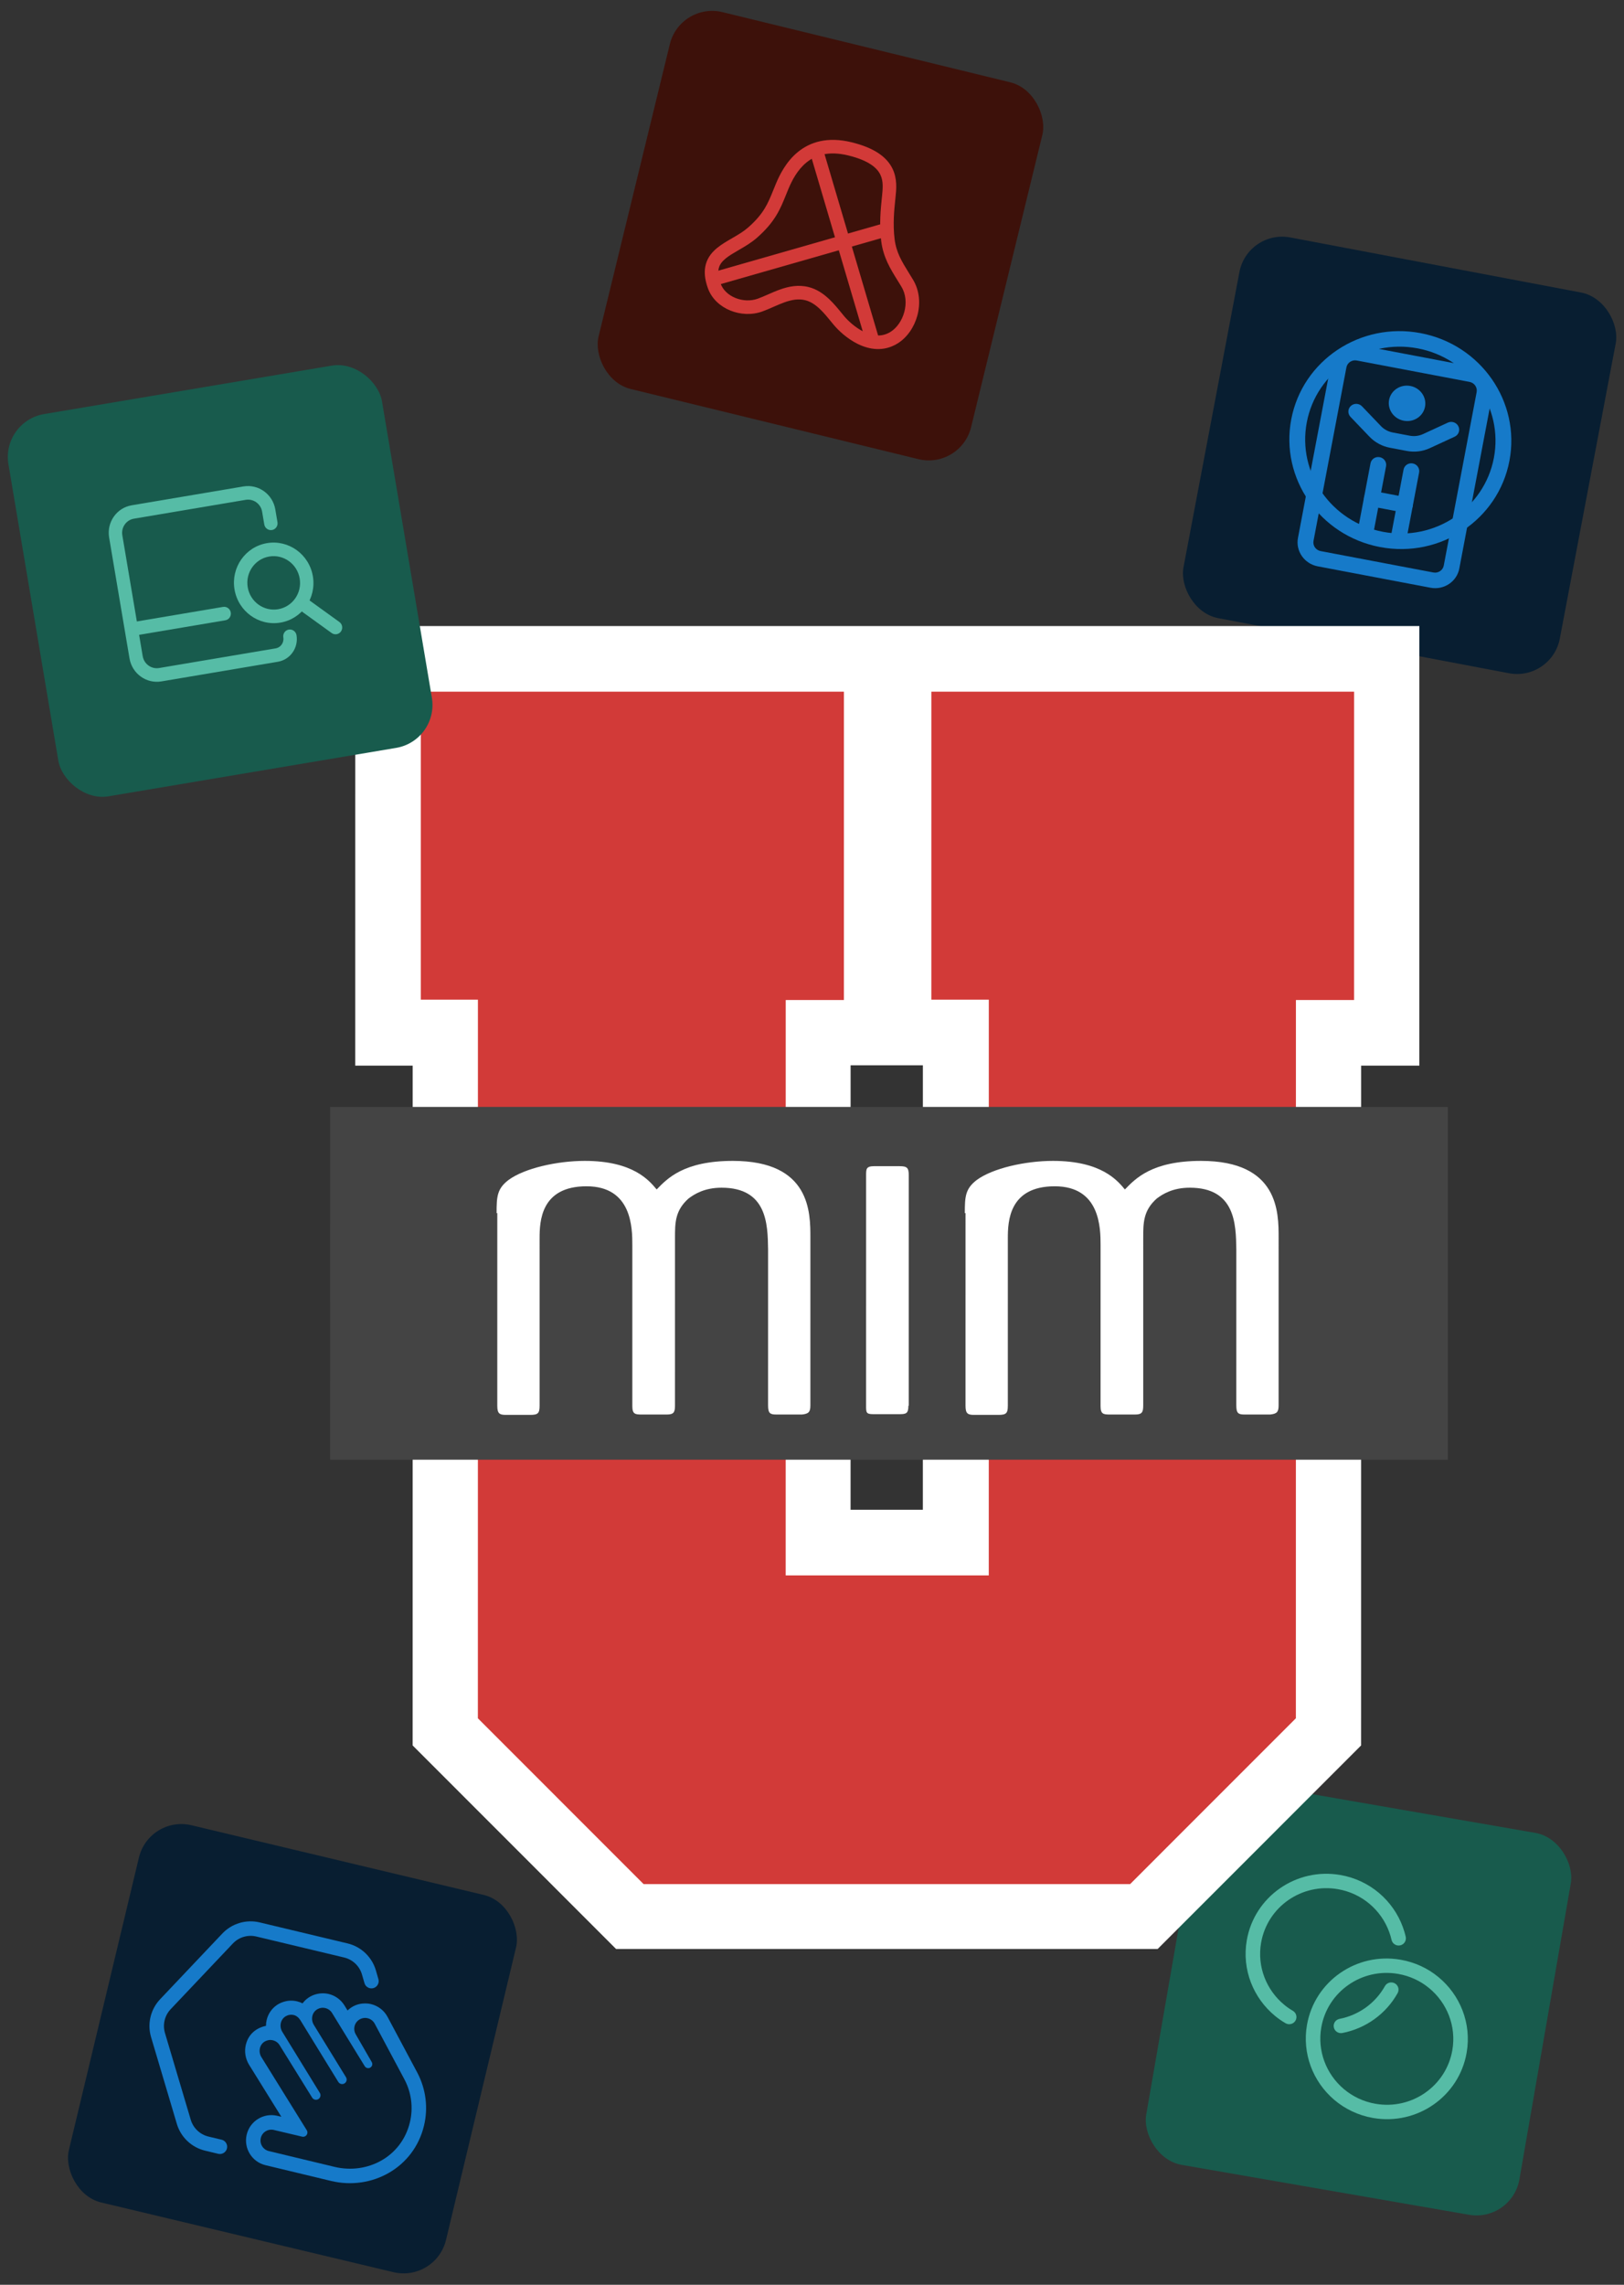 <svg width="300" height="422" viewBox="0 0 300 422" fill="none" xmlns="http://www.w3.org/2000/svg">
<rect x="0" y="0" width="300" height="422" fill="#333333" stroke="none"/>
<rect width="69.987" height="71.607" rx="8.046" transform="matrix(0.985 0.171 -0.171 0.985 222.614 327.945)" fill="#185B4D"/>
<g clip-path="url(#clip0_95_3347)">
<path fill-rule="evenodd" clip-rule="evenodd" d="M241.436 374.009C242.84 365.943 250.577 360.544 258.727 361.962C261.381 362.423 263.759 363.55 265.701 365.15C269.706 368.439 271.878 373.699 270.931 379.141C269.527 387.208 261.782 392.605 253.641 391.189C248.149 390.233 243.883 386.431 242.111 381.586L242.11 381.585L242.11 381.584C241.256 379.24 240.978 376.643 241.436 374.009ZM258.271 364.581C251.582 363.418 245.232 367.849 244.08 374.469C243.704 376.633 243.931 378.762 244.633 380.687C246.09 384.67 249.592 387.785 254.097 388.569C260.778 389.731 267.135 385.301 268.287 378.681C269.064 374.217 267.286 369.9 263.992 367.196L263.991 367.195L263.99 367.194C262.404 365.886 260.457 364.962 258.271 364.581Z" fill="#56BCA6"/>
<path fill-rule="evenodd" clip-rule="evenodd" d="M257.656 366.32C258.304 366.676 258.541 367.486 258.183 368.128C256.047 371.964 252.288 374.662 247.973 375.496C247.246 375.636 246.54 375.166 246.396 374.445C246.252 373.724 246.725 373.025 247.452 372.885C250.993 372.201 254.081 369.984 255.833 366.837C256.191 366.195 257.007 365.963 257.656 366.32Z" fill="#56BCA6"/>
<path fill-rule="evenodd" clip-rule="evenodd" d="M230.319 358.361C231.723 350.294 239.459 344.895 247.609 346.313C253.101 347.268 257.367 351.07 259.14 355.915L259.14 355.917L259.141 355.92C259.35 356.496 259.538 357.098 259.678 357.731C259.836 358.449 259.377 359.156 258.653 359.311C257.93 359.465 257.215 359.009 257.057 358.291C256.949 357.802 256.799 357.316 256.617 356.813C255.159 352.831 251.657 349.716 247.153 348.932C240.465 347.769 234.115 352.2 232.963 358.82C232.186 363.284 233.964 367.601 237.258 370.306L237.259 370.307L237.261 370.308C237.745 370.708 238.27 371.072 238.828 371.398C239.467 371.771 239.682 372.586 239.308 373.219C238.934 373.852 238.112 374.062 237.473 373.689C236.795 373.294 236.15 372.848 235.549 372.351C231.544 369.062 229.372 363.802 230.319 358.361Z" fill="#56BCA6"/>
</g>
<rect width="70.792" height="71.606" rx="8.046" transform="matrix(0.982 0.186 -0.186 0.982 230.449 42.359)" fill="#081E31"/>
<ellipse cx="3.381" cy="3.269" rx="3.381" ry="3.269" transform="matrix(0.982 0.186 -0.186 0.982 257.211 70.659)" fill="#167AC9"/>
<path fill-rule="evenodd" clip-rule="evenodd" d="M255.47 98.226C265.014 100.037 274.19 93.921 275.965 84.565C277.739 75.209 271.44 66.156 261.896 64.346C252.352 62.535 243.176 68.651 241.402 78.007C239.627 87.363 245.926 96.416 255.47 98.226ZM254.936 101.042C266.067 103.154 276.768 96.021 278.837 85.11C280.907 74.198 273.561 63.641 262.43 61.529C251.3 59.418 240.599 66.551 238.529 77.462C236.46 88.373 243.805 98.931 254.936 101.042Z" fill="#167AC9"/>
<path fill-rule="evenodd" clip-rule="evenodd" d="M251.989 99.663C251.196 99.512 250.672 98.76 250.82 97.982L253.173 85.574C253.321 84.796 254.083 84.288 254.877 84.439C255.67 84.589 256.193 85.341 256.046 86.119L253.693 98.527C253.545 99.305 252.782 99.813 251.989 99.663Z" fill="#167AC9"/>
<path fill-rule="evenodd" clip-rule="evenodd" d="M251.988 91.822C252.136 91.044 252.898 90.536 253.692 90.687L259.796 91.845C260.59 91.995 261.113 92.748 260.966 93.525C260.818 94.303 260.055 94.811 259.262 94.661L253.158 93.503C252.364 93.352 251.841 92.6 251.988 91.822Z" fill="#167AC9"/>
<path fill-rule="evenodd" clip-rule="evenodd" d="M258.094 100.821C257.3 100.67 256.777 99.918 256.924 99.14L259.278 86.732C259.425 85.954 260.188 85.446 260.981 85.597C261.774 85.747 262.298 86.499 262.15 87.277L259.797 99.685C259.65 100.463 258.887 100.971 258.094 100.821Z" fill="#167AC9"/>
<path fill-rule="evenodd" clip-rule="evenodd" d="M264.137 82.771C262.813 83.383 261.321 83.564 259.878 83.291L256.748 82.697C255.304 82.423 253.983 81.707 252.975 80.653L249.483 77.005C248.928 76.425 248.954 75.518 249.54 74.978C250.126 74.438 251.051 74.469 251.605 75.049L255.097 78.698C255.681 79.308 256.446 79.722 257.282 79.881L260.412 80.475C261.248 80.633 262.111 80.528 262.878 80.174L267.464 78.058C268.192 77.722 269.064 78.031 269.411 78.748C269.759 79.465 269.451 80.319 268.723 80.655L264.137 82.771Z" fill="#167AC9"/>
<path fill-rule="evenodd" clip-rule="evenodd" d="M271.464 70.537L250.637 66.585C249.744 66.416 248.886 66.988 248.72 67.863L242.645 99.896C242.479 100.77 243.068 101.617 243.96 101.786L264.788 105.738C265.68 105.907 266.538 105.335 266.704 104.46L272.779 72.427C272.945 71.553 272.356 70.706 271.464 70.537ZM251.171 63.769C248.692 63.299 246.308 64.888 245.848 67.318L239.772 99.351C239.311 101.781 240.947 104.132 243.426 104.602L264.253 108.554C266.732 109.024 269.116 107.435 269.577 105.005L275.652 72.972C276.113 70.542 274.477 68.191 271.998 67.721L251.171 63.769Z" fill="#167AC9"/>
<g clip-path="url(#clip1_95_3347)">
<path d="M116.412 353.986L82.285 319.843L82.293 190.699H71.676L71.68 121.696H161.889L161.885 190.699H151.138L151.132 284.918H176.534L176.54 190.699H165.923L165.927 121.696H256.136L256.132 190.699H245.385L245.377 319.843L211.246 353.986H116.412Z" fill="#D23A38"/>
<path d="M250.143 127.756L250.14 184.704H239.393L239.385 317.367L208.771 347.991H118.888L88.277 317.367L88.285 184.639H77.734L77.737 127.756H155.896L155.893 184.704H145.146L145.14 290.978H182.656L182.663 184.639H172.046L172.049 127.756H250.143ZM262.194 115.636H250.079H171.92H167.882H155.767H77.608H65.623L65.623 127.756L65.619 184.704L65.618 196.824H76.235L76.228 317.367L76.228 322.384L79.745 325.903L110.355 356.527L113.872 360.046H118.887H208.77H213.785L217.303 356.527L247.917 325.903L251.434 322.384L251.435 317.367L251.442 196.824H262.189L262.19 184.704L262.193 127.756L262.194 115.636ZM159.865 196.759H170.482L170.477 278.858H157.125L157.13 196.759H159.865Z" fill="white"/>
<path d="M267.464 204.447H60.994L60.99 269.606H267.46L267.464 204.447Z" fill="#444444"/>
<path d="M91.735 224.06C91.735 221.063 91.801 219.564 93.95 217.935C96.881 215.785 102.874 214.417 108.019 214.417C117.007 214.417 119.938 218.065 121.306 219.694C123.26 217.674 126.321 214.417 135.375 214.417C149.769 214.417 149.703 223.995 149.703 228.621L149.701 259.571C149.701 260.809 149.375 261.135 148.138 261.265H143.448C142.276 261.265 141.885 261.07 141.885 259.571L141.887 230.771C141.822 226.08 141.692 219.369 133.29 219.369C130.164 219.369 128.275 220.541 127.168 221.388C124.692 223.604 124.692 225.884 124.692 228.621L124.69 259.571C124.69 260.809 124.495 261.265 123.192 261.265H118.568C117.33 261.265 116.809 261.2 116.809 259.702L116.811 229.989C116.811 226.797 116.747 219.108 108.344 219.108C99.877 219.108 99.681 225.624 99.681 228.686L99.679 259.636C99.679 261.07 99.354 261.331 97.921 261.331H93.427C92.254 261.331 91.863 261.07 91.863 259.636L91.865 224.06H91.735Z" fill="white"/>
<path d="M167.808 259.636C167.808 261.135 167.352 261.2 166.049 261.2H161.295C159.992 261.2 159.992 260.874 159.992 259.636L159.995 217.088C159.995 215.915 159.995 215.394 161.493 215.394H166.117C167.55 215.394 167.876 215.654 167.876 217.088L167.873 259.636H167.808Z" fill="white"/>
<path d="M178.231 224.06C178.232 221.063 178.297 219.564 180.446 217.935C183.377 215.785 189.37 214.417 194.515 214.417C203.503 214.417 206.434 218.065 207.802 219.694C209.756 217.674 212.817 214.417 221.871 214.417C236.265 214.417 236.199 223.995 236.199 228.621L236.197 259.571C236.197 260.809 235.872 261.135 234.634 261.265H229.944C228.772 261.265 228.381 261.07 228.381 259.571L228.383 230.771C228.318 226.08 228.188 219.369 219.786 219.369C216.66 219.369 214.771 220.541 213.664 221.388C211.189 223.604 211.188 225.884 211.188 228.621L211.186 259.571C211.186 260.809 210.991 261.265 209.688 261.265H205.064C203.826 261.265 203.305 261.2 203.305 259.702L203.307 229.989C203.307 226.797 203.243 219.108 194.84 219.108C186.373 219.108 186.177 225.624 186.177 228.686L186.175 259.636C186.175 261.07 185.85 261.331 184.417 261.331H179.923C178.75 261.331 178.359 261.07 178.359 259.636L178.362 224.06H178.231Z" fill="white"/>
</g>
<rect width="70.792" height="71.606" rx="8.046" transform="matrix(0.972 0.237 -0.237 0.972 125.645 0.335)" fill="#3D110A"/>
<path fill-rule="evenodd" clip-rule="evenodd" d="M147.4 28.067C149.665 26.22 152.869 25.195 157.289 26.273C161.533 27.309 163.806 29.004 164.849 31.112C165.786 33.005 165.579 34.992 165.441 36.312C165.431 36.406 165.422 36.497 165.413 36.584C165.4 36.721 165.384 36.87 165.368 37.029C165.198 38.665 164.914 41.409 165.26 44.173C165.569 46.646 166.563 48.254 167.956 50.508C168.179 50.869 168.412 51.246 168.654 51.646C169.911 53.722 170.038 56.156 169.462 58.284C168.889 60.4 167.583 62.354 165.774 63.457C163.209 65.022 160.575 64.559 158.512 63.557C156.471 62.566 154.824 60.984 153.956 59.931C153.815 59.76 153.676 59.59 153.538 59.42C152.867 58.598 152.216 57.801 151.484 57.103C150.615 56.276 149.725 55.686 148.731 55.443C147.508 55.145 146.288 55.355 144.959 55.825C144.292 56.06 143.629 56.349 142.933 56.655L142.847 56.693C142.192 56.981 141.499 57.285 140.809 57.533C138.874 58.228 136.731 58.097 134.914 57.358C133.098 56.62 131.497 55.225 130.785 53.277C130.157 51.555 130.028 50.071 130.401 48.763C130.774 47.453 131.601 46.503 132.522 45.758C133.332 45.103 134.299 44.543 135.192 44.025C135.288 43.97 135.384 43.914 135.478 43.859C136.489 43.272 137.421 42.706 138.209 42.012C141.086 39.481 141.837 37.623 142.857 35.102C143.01 34.724 143.168 34.332 143.341 33.92C144.012 32.321 145.205 29.857 147.4 28.067ZM148.975 30.012C147.276 31.396 146.279 33.379 145.645 34.89C145.484 35.273 145.332 35.65 145.183 36.021C144.139 38.611 143.191 40.961 139.855 43.896C138.863 44.77 137.736 45.443 136.73 46.028C136.64 46.08 136.551 46.132 136.464 46.182C135.533 46.723 134.739 47.183 134.089 47.709C133.403 48.264 132.986 48.81 132.804 49.449C132.62 50.092 132.622 51.012 133.133 52.412C133.553 53.563 134.549 54.503 135.856 55.035C137.163 55.566 138.67 55.639 139.97 55.172C140.576 54.955 141.197 54.682 141.879 54.382L141.933 54.359C142.62 54.057 143.364 53.731 144.132 53.46C145.671 52.916 147.429 52.544 149.325 53.007C150.903 53.392 152.168 54.295 153.206 55.284C154.064 56.1 154.831 57.042 155.502 57.865C155.633 58.026 155.76 58.181 155.883 58.331C156.597 59.197 157.976 60.51 159.604 61.3C161.21 62.08 162.887 62.286 164.477 61.316C165.644 60.604 166.613 59.241 167.05 57.63C167.483 56.031 167.352 54.33 166.517 52.95C166.297 52.587 166.076 52.231 165.858 51.88C164.462 49.635 163.161 47.542 162.779 44.488C162.396 41.42 162.712 38.398 162.881 36.776C162.898 36.617 162.913 36.471 162.926 36.339C162.931 36.291 162.936 36.242 162.941 36.193C163.083 34.763 163.214 33.452 162.61 32.23C162.024 31.047 160.569 29.655 156.694 28.71C152.995 27.807 150.602 28.685 148.975 30.012Z" fill="#D23A38"/>
<path fill-rule="evenodd" clip-rule="evenodd" d="M159.887 62.924L149.538 27.892L151.935 27.176L162.284 62.208L159.887 62.924Z" fill="#D23A38"/>
<path fill-rule="evenodd" clip-rule="evenodd" d="M131.915 50.216L163.416 41.198L164.099 43.609L132.598 52.627L131.915 50.216Z" fill="#D23A38"/>
<rect width="69.987" height="71.606" rx="8.046" transform="matrix(0.986 -0.166 0.166 0.986 0.222 77.812)" fill="#185B4D"/>
<path fill-rule="evenodd" clip-rule="evenodd" d="M20.158 99.276C19.683 96.46 21.549 93.797 24.326 93.329L44.971 89.846C47.748 89.378 50.384 91.281 50.859 94.098L51.257 96.454C51.372 97.137 50.919 97.782 50.246 97.896C49.573 98.01 48.934 97.548 48.819 96.865L48.421 94.509C48.177 93.058 46.819 92.078 45.388 92.319L24.743 95.801C23.312 96.043 22.351 97.414 22.596 98.865L26.361 121.194C26.606 122.645 27.964 123.626 29.394 123.384L50.916 119.754C51.862 119.595 52.498 118.687 52.337 117.727C52.221 117.044 52.674 116.398 53.347 116.285C54.02 116.171 54.659 116.633 54.774 117.315C55.167 119.641 53.626 121.84 51.333 122.227L29.811 125.857C27.034 126.325 24.398 124.422 23.923 121.606L20.158 99.276Z" fill="#56BCA6"/>
<path fill-rule="evenodd" clip-rule="evenodd" d="M41.619 114.568L24.478 117.459L24.061 114.987L41.202 112.096C41.875 111.982 42.514 112.444 42.629 113.126C42.744 113.809 42.292 114.455 41.619 114.568Z" fill="#56BCA6"/>
<path fill-rule="evenodd" clip-rule="evenodd" d="M51.381 112.524C54.032 112.077 55.813 109.535 55.36 106.847C54.906 104.159 52.39 102.342 49.739 102.789C47.089 103.236 45.307 105.778 45.761 108.466C46.214 111.155 48.73 112.971 51.381 112.524ZM51.798 114.997C55.795 114.322 58.481 110.49 57.797 106.436C57.114 102.382 53.319 99.642 49.322 100.317C45.325 100.991 42.639 104.824 43.323 108.877C44.007 112.931 47.801 115.671 51.798 114.997Z" fill="#56BCA6"/>
<path fill-rule="evenodd" clip-rule="evenodd" d="M54.725 110.664C55.12 110.101 55.892 109.971 56.449 110.373L62.694 114.882C63.251 115.284 63.383 116.067 62.989 116.63C62.594 117.193 61.822 117.323 61.265 116.921L55.02 112.412C54.463 112.01 54.331 111.227 54.725 110.664Z" fill="#56BCA6"/>
<rect width="71.597" height="71.606" rx="8.046" transform="matrix(0.973 0.232 -0.233 0.973 27.538 335.257)" fill="#081E31"/>
<path fill-rule="evenodd" clip-rule="evenodd" d="M63.577 361.553L47.35 357.675C45.78 357.3 44.128 357.791 43.018 358.964L31.526 371.1C30.415 372.273 30.015 373.949 30.474 375.497L35.235 391.517C35.695 393.065 36.946 394.25 38.517 394.625L40.935 395.203C41.654 395.375 42.098 396.097 41.926 396.817C41.754 397.536 41.031 397.98 40.312 397.808L37.894 397.23C35.393 396.633 33.401 394.746 32.668 392.281L27.907 376.26C27.175 373.795 27.813 371.126 29.581 369.258L41.073 357.122C42.842 355.255 45.472 354.472 47.973 355.07L64.2 358.948C66.718 359.55 68.719 361.458 69.439 363.945L69.902 365.543C70.108 366.254 69.699 366.997 68.989 367.203C68.278 367.408 67.535 366.999 67.33 366.289L66.867 364.691C66.414 363.129 65.158 361.931 63.577 361.553Z" fill="#167AC9"/>
<path d="M49.036 399.908C46.526 399.304 44.972 396.77 45.572 394.26C46.174 391.746 48.708 390.19 51.223 390.791L51.974 390.97L46.007 381.356C45.33 380.25 45.114 378.916 45.411 377.671C46.1 374.791 48.716 374.252 49.133 374.18C49.131 373.809 49.176 373.441 49.262 373.082C49.53 371.961 50.193 370.99 51.129 370.346C51.531 370.07 52.96 369.189 54.876 369.647C55.23 369.732 55.571 369.858 55.893 370.02C57.191 368.279 59.268 367.943 60.717 368.289C61.92 368.577 62.974 369.339 63.624 370.394L64.204 371.337C65.995 369.61 68.132 370.062 68.531 370.157C69.8 370.461 70.946 371.292 71.601 372.533L77.105 382.851C78.683 385.863 79.114 389.314 78.329 392.595C76.463 400.403 68.674 404.618 61.177 402.827L49.036 399.908ZM75.725 391.973C76.359 389.322 76.008 386.532 74.737 384.114L69.227 373.786C68.945 373.253 68.458 372.898 67.914 372.768C66.838 372.511 65.751 373.172 65.493 374.255C65.383 374.712 65.433 375.21 65.668 375.657L68.674 380.868C68.772 381.04 68.795 381.235 68.752 381.414C68.658 381.806 68.262 382.07 67.847 381.97C67.659 381.925 67.489 381.809 67.381 381.633L61.341 371.797C61.05 371.324 60.591 371.013 60.094 370.894C59.077 370.651 57.974 371.226 57.706 372.345C57.576 372.889 57.663 373.492 57.973 373.996L63.914 383.662C64.034 383.858 64.064 384.084 64.014 384.291C63.91 384.725 63.471 385.018 63.01 384.907C62.803 384.858 62.615 384.729 62.494 384.534L55.501 373.156C55.209 372.682 54.776 372.3 54.271 372.179C53.254 371.936 52.151 372.511 51.883 373.63C51.753 374.174 51.84 374.777 52.15 375.281L59.083 386.561C59.203 386.756 59.232 386.983 59.183 387.19C59.079 387.623 58.64 387.916 58.179 387.806C57.972 387.756 57.783 387.628 57.663 387.432L51.651 377.741C51.359 377.267 50.908 376.961 50.403 376.841C49.386 376.598 48.285 377.17 48.016 378.293C47.886 378.837 47.973 379.44 48.283 379.944L56.67 393.456C56.789 393.65 56.814 393.86 56.769 394.049C56.674 394.445 56.275 394.752 55.81 394.641L50.598 393.407C49.518 393.149 48.436 393.803 48.178 394.883C47.92 395.961 48.585 397.044 49.663 397.303L61.8 400.221C67.848 401.667 74.189 398.396 75.725 391.973Z" fill="#167AC9"/>
<defs>
<clipPath id="clip0_95_3347">
<rect width="45.049" height="45.056" fill="white" transform="matrix(0.985 0.171 -0.171 0.985 232.296 342.696)"/>
</clipPath>
<clipPath id="clip1_95_3347">
<rect width="206.471" height="244.344" fill="white" transform="matrix(1 0 -6.00054e-05 1 60.999 115.636)"/>
</clipPath>
</defs>
</svg>

